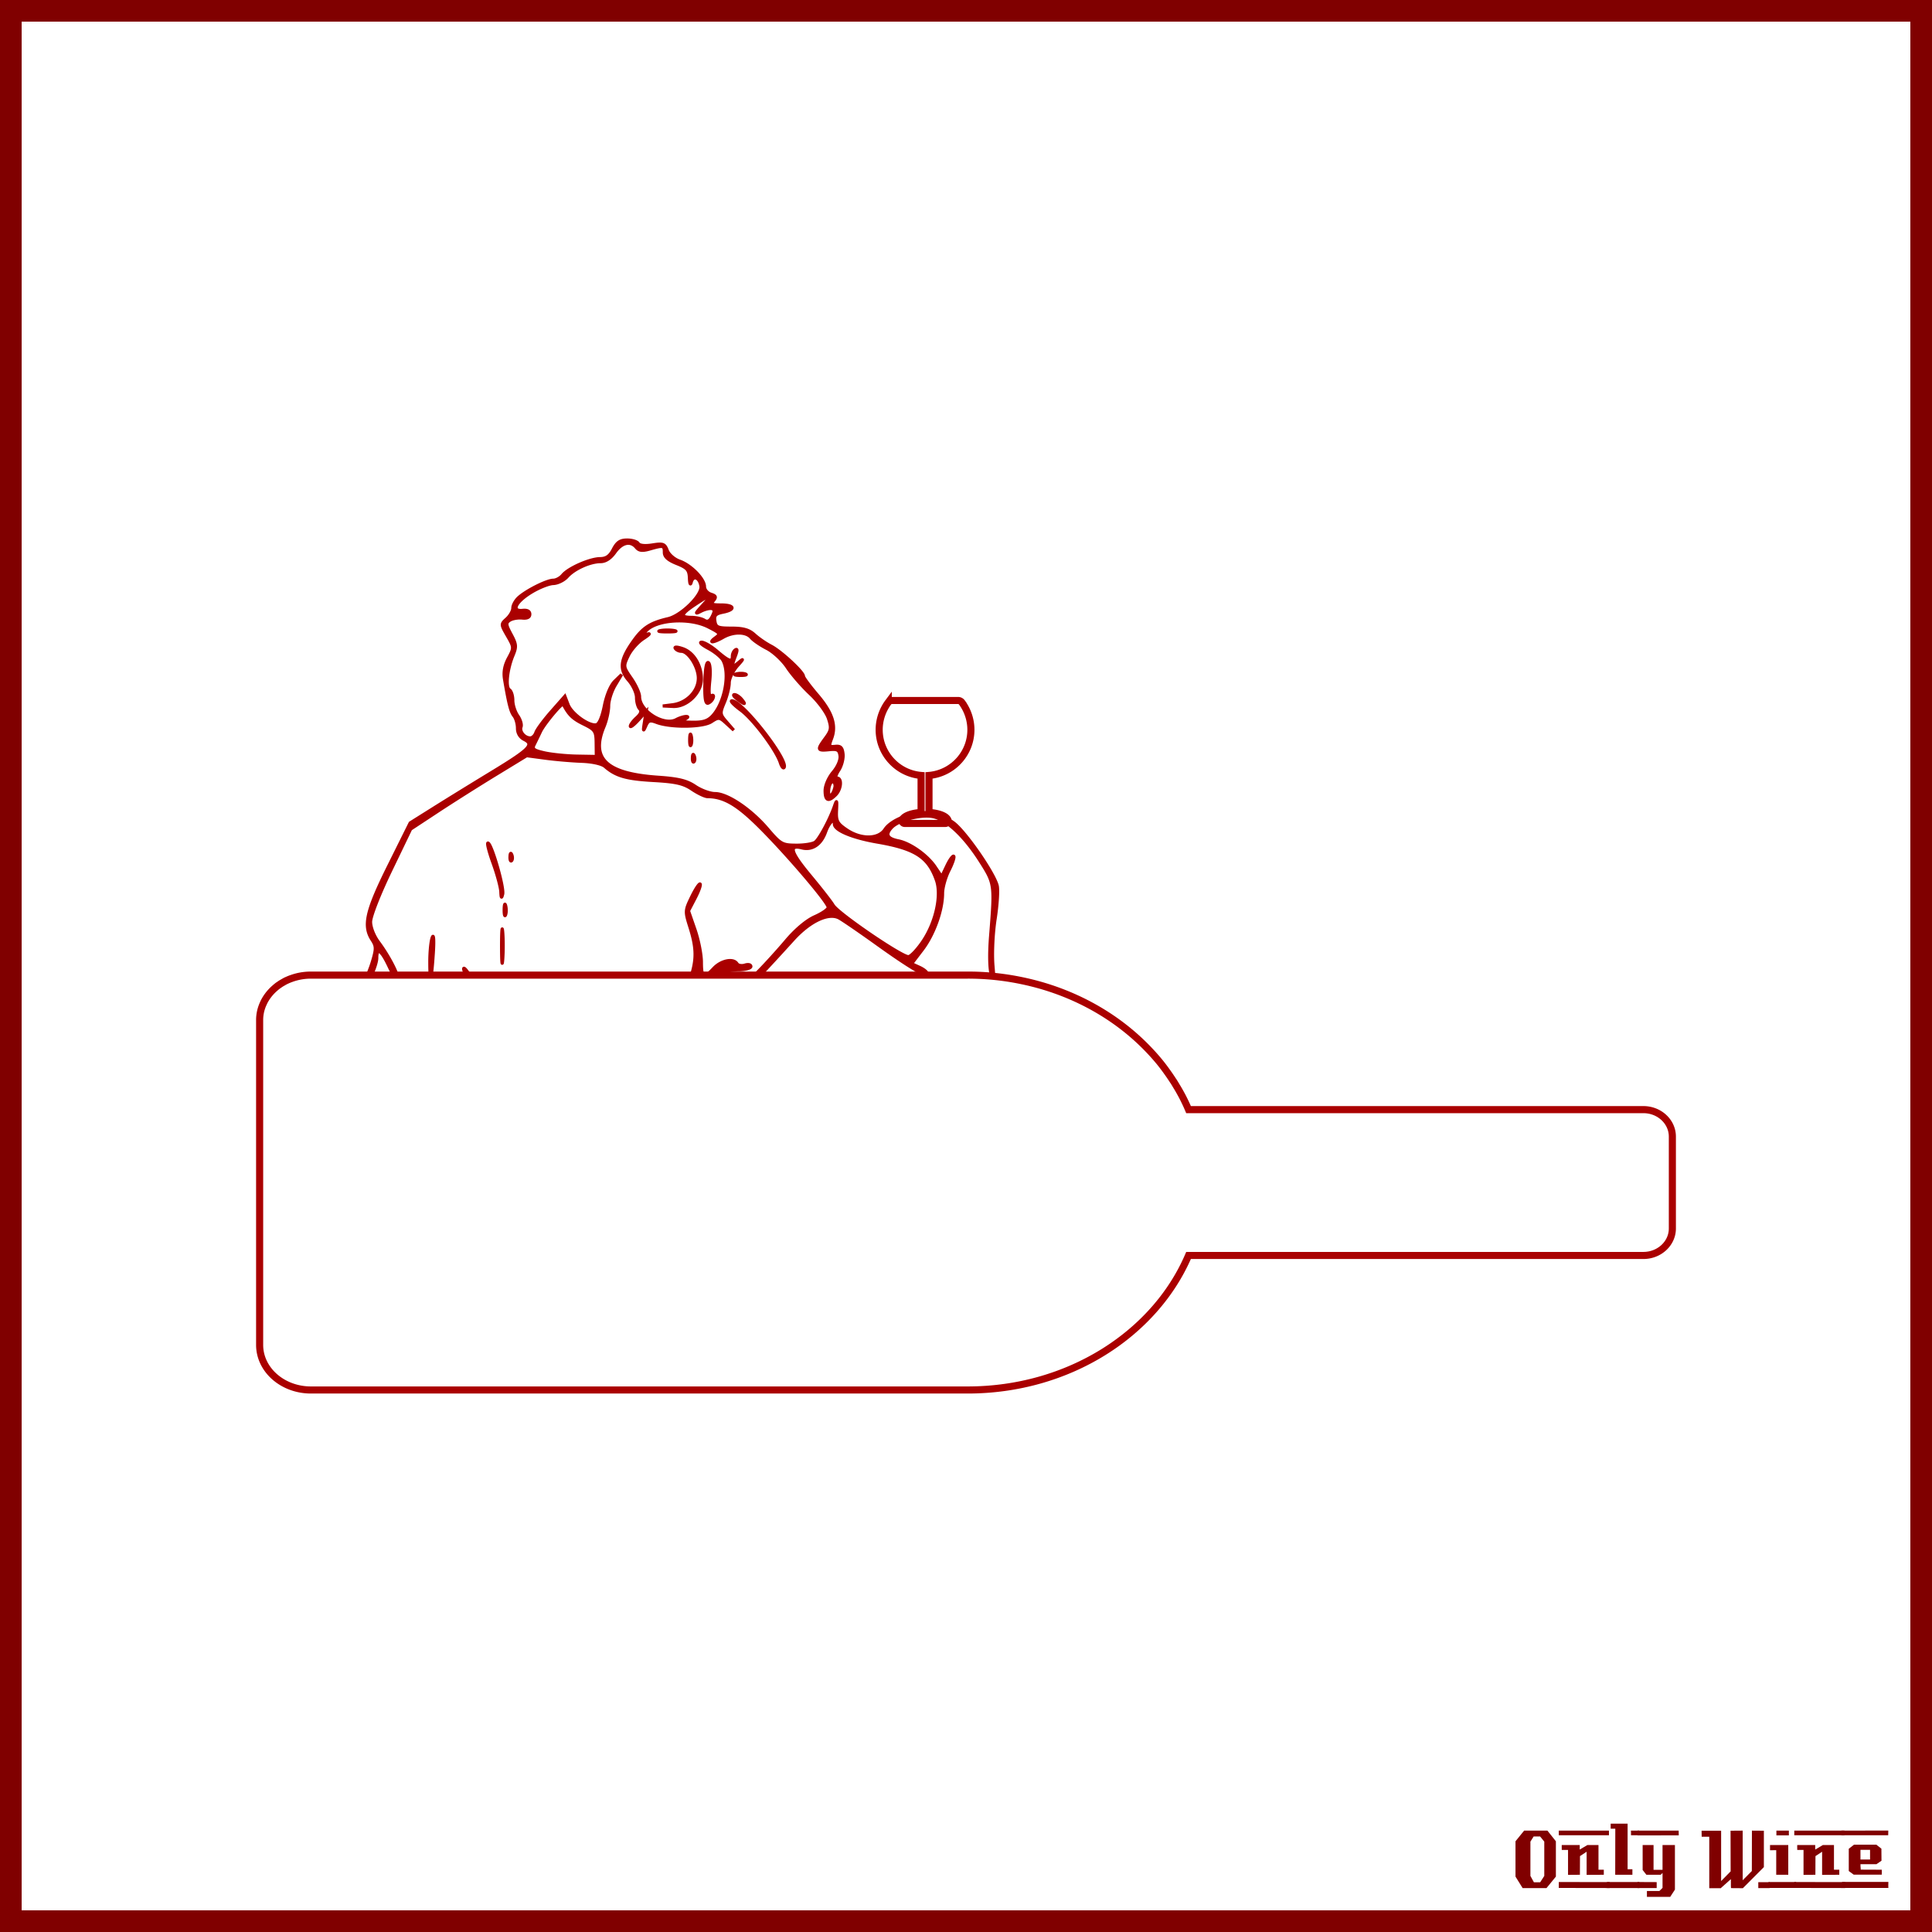 <?xml version="1.0"?>
<svg xmlns="http://www.w3.org/2000/svg" width="885.827" height="885.827" viewBox="0 0 885.827 885.827">
  <rect x="0" y="0" width="885.827" height="885.827" fill="#808080" stroke="none"/>
  <path style="marker:none" color="#000" fill="#fff" stroke="maroon" stroke-width="9.933" overflow="visible" d="M4.963 4.966h875.901V880.86H4.963z"/>
  <g fill="maroon" font-size="40" font-weight="400" letter-spacing="0" word-spacing="0" font-family="LambrettistA">
    <path d="M713.379 860.427l-4.32 5.28h-10.92l-3.28-5.28v-16.2l3.96-4.88h10.68l3.88 4.88v16.2m-5.32-.32v-15.72l-1.92-2.36h-2.96l-1.48 2.36v15.72l1.6 2.92h2.88l1.88-2.92M737.71 841.467h-23v-2.12h23v2.12m-2.36 18.12c-3.733 0-6.36.013-7.88.04v-10.6l-3.04 2-.04 8.56-5.44.04v-11.44h-2.88c-.026-1.52-.026-2.267 0-2.24h8.24v2.08l3.52-2.08h5.08v11.32h2.44v2.32m2.68 6.08l-23.32-.04v-2.72l23.32.04v2.72" style="text-align:start;line-height:125%;-inkscape-font-specification:LambrettistA"/>
    <path d="M751.538 841.467h-3.72v-1.2c-.027-.08-.04-.387-.04-.92h3.76v2.12m-3.08 18.12h-7.88l.04-21.12h-2.12v-2.32h7.76v20.92h2.2v2.52m3.2 6.08h-14.88v-2.76h14.84c0 .746.013 1.666.04 2.76" style="text-align:start;line-height:125%;-inkscape-font-specification:LambrettistA"/>
    <path d="M769.717 841.507l-18.92.04v-2.2h18.88c.026 1.333.04 2.053.04 2.16m-1.76 24.88l-2.16 3.32h-10.68v-2.68h5.72l1.44-1.44v-6.84l-.84.84h-6.56l-1.72-2.2v-11.44h5v11.36h4.12v-11.36h5.68v20.44m-8.36-.72h-8.8v-2.76l8.8.04v2.72M811.381 865.707h-5.2v-2.72h5.2v2.72m-2.64-9.64l-9.64 9.68c-2 0-3.8-.013-5.4-.04-.08 0-.107-1.374-.08-4.12l-4.76 4.24c0-.027-.013-.053-.04-.08h-5.12v-23.6h-3.48l-.04-2.76h8.96v23.08l4.36-4.44-.04-18.64c2.187 0 4.04-.013 5.56-.04v22.76l4.2-4.24.04-18.52c1.387.027 3.213.04 5.48.04v16.68" style="text-align:start;line-height:125%;-inkscape-font-specification:LambrettistA"/>
    <path d="M820.202 841.507h-5.72v-2.16h5.72v2.16m-.28 18.08h-5.52c-.026-2.16-.026-5.92 0-11.28l-2.84.04c-.026-1.574-.026-2.374 0-2.4h8.36v13.64m3.6 6.04h-12.64v-2.72h12.64v2.72" style="text-align:start;line-height:125%;-inkscape-font-specification:LambrettistA"/>
    <path d="M845.68 841.467h-23v-2.12h23v2.12m-2.36 18.12c-3.734 0-6.36.013-7.88.04v-10.6l-3.04 2-.04 8.56-5.44.04v-11.44h-2.88c-.027-1.52-.027-2.267 0-2.24h8.24v2.08l3.52-2.08h5.08v11.32h2.44v2.32m2.68 6.08l-23.32-.04v-2.72l23.32.04v2.72" style="text-align:start;line-height:125%;-inkscape-font-specification:LambrettistA"/>
    <path d="M865.787 839.307l-.04 2.16h-21.48v-2.12l21.52-.04m-3 20.24h-12.84l-2.28-1.68v-10.2l2.4-1.88h10.24l2.32 1.84.04 5.52-2.32 1.6h-7.32c0 .64.013 1.066.04 1.28.053.213.08.613.08 1.2l9.64.04c.053.906.053 1.666 0 2.28m3.04 6.08h-21.24v-2.76h21.24c-.054 1.493-.054 2.413 0 2.76m-8.4-13.04v-4.44h-4.4v4.44h4.4" style="text-align:start;line-height:125%;-inkscape-font-specification:LambrettistA"/>
  </g>
  <g>
    <g stroke="#a00">
      <path d="M166.459 451.093c1.252-1.912 3.183-6.486 4.29-10.165 1.765-5.862 1.75-7.091-.118-9.942-4.224-6.447-2.706-13.2 7.647-34.018l9.777-19.66 11.133-6.989c6.122-3.843 17.83-11.058 26.017-16.032 17.57-10.676 19.79-12.892 15.214-15.193-2.031-1.021-3.164-2.886-3.164-5.207 0-1.99-.717-4.516-1.594-5.615-1.5-1.882-2.366-5.237-4.329-16.785-.564-3.322.001-6.4 1.787-9.715 2.574-4.779 2.566-4.934-.468-10.207-3.058-5.313-3.06-5.375-.302-7.871 1.529-1.384 2.78-3.594 2.78-4.912 0-1.317 1.2-3.481 2.666-4.808 3.601-3.26 12.976-7.95 15.889-7.95 1.299 0 3.237-1.058 4.307-2.351 2.651-3.203 12.43-7.504 17.15-7.542 2.84-.023 4.443-1.155 6.06-4.284 1.681-3.25 3.174-4.252 6.333-4.252 2.273 0 4.57.706 5.103 1.57.603.975 3.062 1.236 6.49.688 4.911-.786 5.662-.51 6.809 2.508.715 1.881 3.228 4.067 5.642 4.909 5.221 1.82 11.444 8.182 11.444 11.7 0 1.393 1.309 2.949 2.91 3.457 2.324.737 2.574 1.327 1.243 2.93-1.384 1.669-.798 2.008 3.47 2.008 6.213 0 6.785 2.15.886 3.33-3.443.689-4.155 1.463-3.75 4.076.445 2.866 1.302 3.226 7.679 3.226 5.35 0 8.02.77 10.483 3.024 1.818 1.663 5.218 4.008 7.558 5.211 4.566 2.35 14.885 11.904 14.885 13.784 0 .627 2.863 4.494 6.362 8.593 6.897 8.081 8.832 14.018 6.535 20.058-1.337 3.516-1.188 3.83 1.678 3.53 2.463-.259 3.24.497 3.586 3.487.242 2.099-.629 5.448-1.935 7.442-1.436 2.191-1.75 3.626-.795 3.626 2.345 0 1.914 5.135-.647 7.696-3.322 3.32-4.86 2.714-4.86-1.917 0-2.383 1.549-5.985 3.646-8.477 2.162-2.57 3.46-5.643 3.19-7.552-.385-2.708-1.187-3.144-5.065-2.756-5.424.543-5.58.03-1.614-5.334 2.63-3.556 2.794-4.655 1.352-9.025-.904-2.737-4.643-7.787-8.31-11.222-3.667-3.435-8.422-8.904-10.567-12.154-2.145-3.25-6.335-7.15-9.31-8.668-2.975-1.518-6.242-3.763-7.26-4.99-2.284-2.752-8.129-2.799-12.845-.103-4.554 2.603-7.028 2.723-3.537.17 2.51-1.835 2.311-2.141-3.217-4.961-8.744-4.461-24.263-3.374-28.734 2.012-1.492 1.798-1.348 1.994.91 1.243 1.475-.49.6.447-1.944 2.084s-5.68 5.187-6.968 7.888c-2.289 4.8-2.257 5.035 1.436 10.364 2.078 2.999 3.778 6.755 3.778 8.348 0 6.63 11.107 13.58 16.818 10.523 1.564-.837 3.682-1.477 4.708-1.422 1.026.055.59.648-.97 1.318-2.154.925-1.276 1.242 3.651 1.318 5.007.077 7.145-.628 9.373-3.09 5.47-6.046 7.893-19.19 4.653-25.245-.804-1.502-3.834-3.983-6.734-5.514-2.9-1.532-4.292-2.813-3.093-2.847 1.2-.035 4.39 1.825 7.089 4.133 5.538 4.733 7.034 5.216 7.034 2.267 0-1.123.636-2.436 1.414-2.916.939-.58.939.373 0 2.844-2.033 5.347-1.795 5.71 1.776 2.711 2.117-1.777 1.878-1.229-.709 1.63-2.144 2.37-3.898 5.95-3.898 7.956 0 2.007-.997 6.034-2.216 8.951-2.127 5.09-2.086 5.452 1.027 9.033l3.242 3.73-3.363-3.084c-3.183-2.92-3.553-2.96-6.906-.764-3.921 2.57-18.686 2.743-25.125.295-3.091-1.176-3.821-.913-4.994 1.797-1.117 2.581-1.226 2.248-.584-1.787l.788-4.962-3.617 3.977c-1.989 2.188-3.617 3.403-3.617 2.701s1.291-2.445 2.87-3.873c1.956-1.77 2.407-3.058 1.417-4.047-.798-.799-1.451-3.139-1.451-5.2 0-2.062-1.624-5.603-3.61-7.868-4.473-5.106-3.897-9.605 2.343-18.294 4.299-5.986 7.677-8.132 15.782-10.026 6.028-1.409 15.606-10.854 15.027-14.82-.596-4.07-3.553-5.277-4.45-1.815-.38 1.462-.734.65-.828-1.894-.14-3.813-.98-4.779-5.835-6.722-3.98-1.592-5.67-3.118-5.67-5.116 0-3.237-.432-3.338-6.67-1.549-3.407.977-4.935.803-6.189-.709-2.673-3.22-6.564-2.33-9.824 2.247-1.962 2.755-4.258 4.253-6.521 4.253-4.829 0-12.085 3.265-15.317 6.892-1.486 1.667-4.356 3.081-6.38 3.143-2.023.061-6.548 1.857-10.056 3.99-7.2 4.38-9.372 8.885-4.004 8.304 2.14-.231 3.294.388 3.294 1.77 0 1.42-1.178 2.006-3.545 1.763-1.949-.2-4.5.254-5.667 1.01-1.855 1.2-1.776 2.018.63 6.484 2.431 4.516 2.532 5.636.868 9.623-2.633 6.307-3.495 14.62-1.634 15.77.853.527 1.55 2.693 1.55 4.812 0 2.12 1.014 5.302 2.253 7.07 1.24 1.77 1.927 4.067 1.529 5.105-.825 2.15 1.596 5.069 4.203 5.069.962 0 2.12-1.117 2.573-2.481.453-1.365 3.632-5.67 7.064-9.57l6.24-7.087 1.501 3.898c1.618 4.199 9.48 9.838 12.857 9.221 1.293-.236 2.694-3.49 3.731-8.668 1.005-5.017 2.898-9.491 4.795-11.332l3.135-3.043-2.962 4.962c-1.629 2.729-2.964 6.957-2.967 9.396-.003 2.439-.962 6.724-2.131 9.523-6.172 14.771 1.095 21.575 24.79 23.21 9.393.65 13.162 1.571 17.004 4.16 2.715 1.83 6.806 3.328 9.09 3.328 5.703 0 16.387 7.173 24.056 16.15 6.052 7.083 6.748 7.48 13.215 7.52 3.754.024 7.661-.617 8.683-1.425 1.965-1.554 6.81-10.635 8.843-16.574 1.027-3.003 1.169-2.693.927 2.028-.251 4.89.303 5.974 4.53 8.86 6.606 4.509 14.648 4.456 17.644-.116 3.074-4.692 13.612-8.511 20.82-7.544 3.153.423 8.01 2.505 10.794 4.628 5.414 4.13 18.42 22.915 19.873 28.705.483 1.925.056 8.783-.948 15.24-1.023 6.577-1.462 16.002-.998 21.434.695 8.14.589 8.9-.661 4.734-.94-3.131-1.093-9.93-.417-18.429 1.881-23.643 1.85-23.873-4.763-34.26-7.21-11.325-15.276-18.95-21.489-20.315-5.58-1.226-16.035 1.511-19.222 5.033-2.876 3.178-1.906 4.987 3.228 6.019 5.462 1.097 13.213 6.593 16.795 11.91l3.011 4.467 2.4-5.032c1.32-2.767 2.736-4.695 3.146-4.284.411.41-.573 3.335-2.187 6.498-1.614 3.163-2.934 7.894-2.934 10.512 0 7.776-3.99 18.892-9.262 25.797l-4.935 6.465 3.555 1.62c1.954.89 3.554 2.171 3.554 2.846 0 1.982-7.826-2.623-23.192-13.645-7.906-5.671-15.655-10.98-17.22-11.798-4.841-2.53-13.338 1.473-20.979 9.883-16.569 18.24-20.984 22.703-21.725 21.963-.434-.434 1.981-3.577 5.368-6.983 3.387-3.406 9.305-9.92 13.152-14.475 4.307-5.1 9.345-9.321 13.113-10.988 3.365-1.489 6.119-3.396 6.119-4.24 0-2.243-18.78-24.277-31.429-36.876-10.344-10.302-16.483-13.875-23.884-13.902-1.184-.005-4.373-1.51-7.088-3.347-3.99-2.698-7.398-3.476-17.782-4.06-12.477-.7-17.18-2.059-22.168-6.405-1.42-1.238-5.782-2.218-10.633-2.39-4.523-.16-12.057-.804-16.743-1.43l-8.519-1.138-14.163 8.634c-7.79 4.75-19.76 12.32-26.6 16.824l-12.438 8.189-9.181 19.06c-5.245 10.888-9.181 20.95-9.181 23.469 0 2.532 1.556 6.49 3.654 9.293 4.835 6.463 9.39 15.367 8.786 17.179-.266.798-2.007-1.801-3.87-5.777-3.594-7.676-5.735-9.218-5.735-4.131 0 3.826-5.439 15.332-7.247 15.332-.729 0-.3-1.564.953-3.475zm256.762-19.589c5.859-8.748 8.55-21.031 6.12-27.94-3.731-10.617-9.695-14.456-27.13-17.465-11.469-1.979-19.649-5.412-19.649-8.246 0-3.036-2.42-.827-4.06 3.707-2.069 5.722-6.108 8.4-10.87 7.204-6.19-1.553-5.122 1.984 3.857 12.774 4.92 5.914 9.649 11.982 10.507 13.486 2.13 3.732 31.941 24.067 34.59 23.594 1.169-.209 4.155-3.41 6.635-7.114zm-40.423-70.541c.26-1.193-.165-2.329-.945-2.525-.78-.196-1.626 1.418-1.88 3.586-.482 4.094 1.895 3.202 2.825-1.061zm-109.46-20.16c-.061-5.62-.455-6.216-5.884-8.882-4.883-2.398-6.707-4.18-9.188-8.973-.49-.948-8.826 9.038-10.467 12.54a272.774 272.774 0 01-2.877 5.948c-1.01 1.999-.205 2.631 4.773 3.747 3.294.738 9.976 1.41 14.85 1.494l8.86.152-.067-6.025zm53.014-61.756c-.97-.244-3.233.317-5.028 1.247-2.82 1.461-2.686 1.063.989-2.932 4.767-5.183 3.87-5.182-3.881.003-6.32 4.227-6.682 5.663-1.435 5.692 2.144.012 4.819.605 5.944 1.317 1.476.934 2.482.434 3.61-1.794 1.188-2.344 1.14-3.195-.2-3.532zm-9.568 172.915c-.423-.684-.149-3.403.608-6.043 1.967-6.858 1.713-12.006-1.018-20.671-2.344-7.435-2.327-7.736.774-14.118 1.742-3.587 3.488-6.202 3.878-5.811.39.39-.651 3.32-2.315 6.512l-3.024 5.803 2.958 8.55c1.628 4.702 2.959 11.417 2.959 14.923 0 7.297 1.003 7.798 5.67 2.83 3.404-3.624 9.033-4.716 10.668-2.07.502.812 2.134 1.088 3.628.614 1.518-.482 2.716-.195 2.716.65 0 .833-2.66 1.514-5.913 1.514-6.1 0-11.417 3.185-10.28 6.158.744 1.948-10.133 3.062-11.31 1.159zm-102.37-3.817c-1.294-1.974-2.094-3.846-1.779-4.161.316-.316 1.648 1.3 2.962 3.588 2.925 5.097 2.057 5.518-1.183.573zm-17.35-7.044c-.008-4.678.504-9.782 1.135-11.341.666-1.648.873 1.32.492 7.088-.855 12.964-1.611 14.941-1.627 4.253zm32.897-7.088c-.004-7.017.236-10.067.533-6.777.297 3.29.3 9.032.009 12.759-.293 3.727-.537 1.035-.54-5.982zM231.152 417c.029-2.339.347-3.124.706-1.745.36 1.38.336 3.293-.053 4.253-.388.96-.682-.169-.653-2.508zm-1.53-8.087c-.09-2.108-1.68-8.01-3.532-13.113-1.853-5.103-2.922-9.279-2.376-9.279 1.628 0 7.539 20.46 6.777 23.458-.53 2.087-.745 1.825-.869-1.066zm4.2-16.13c.069-1.652.405-1.988.857-.857.41 1.023.36 2.246-.112 2.717-.47.471-.806-.366-.744-1.86zM357.8 349.805c-1.879-5.919-12.418-19.98-18.115-24.17-3.234-2.379-5.075-4.325-4.09-4.325 4.833 0 26.567 27.962 23.847 30.682-.396.396-1.135-.588-1.642-2.187zm-40.336-2.387c.068-1.651.404-1.987.857-.856.409 1.023.359 2.246-.112 2.717-.472.471-.807-.366-.745-1.86zm-1.253-8.387c.028-2.34.346-3.125.706-1.745.36 1.379.336 3.293-.053 4.252-.388.96-.682-.168-.653-2.507zm-7.839-15.902c6.536-.82 11.815-6.267 11.815-12.192 0-5.155-4.543-12.309-7.816-12.309-1.067 0-2.318-.612-2.78-1.36-.495-.801.947-.738 3.503.153 4.974 1.734 8.51 7.553 8.51 14.005 0 6.346-6.712 12.795-13.003 12.493l-4.716-.227 4.487-.563zm14.802-10.17c.13-6.272.737-9.696 1.623-9.148.826.51 1.089 4.058.63 8.5-.534 5.184-.306 7.328.715 6.697.845-.522 1.227-.106.874.953-.344 1.035-1.396 2.137-2.337 2.451-1.24.414-1.654-2.184-1.505-9.453zm14.817 7.597c-1.513-1.144-2.07-2.081-1.237-2.081.834 0 2.31.957 3.28 2.126 2.208 2.66 1.513 2.645-2.043-.045zm-.41-11.57c1.379-.359 3.292-.335 4.252.053.96.389-.169.683-2.508.654-2.339-.03-3.124-.347-1.745-.706zm-34.76-19.864c1.755-.338 4.625-.338 6.38 0 1.754.338.319.614-3.19.614s-4.944-.276-3.19-.614z" fill="#a00" stroke-width="1.417"/>
      <path d="M766.783 521.137c0-6.842-5.953-12.37-13.283-12.37H544.953a88.407 88.407 0 00-1.503-3.355c-.01-.023-.028-.044-.039-.067a89.694 89.694 0 00-1.62-3.22c-.025-.045-.056-.09-.08-.135a91.532 91.532 0 00-1.78-3.152c-.113-.195-.24-.383-.355-.576-.498-.837-.977-1.652-1.502-2.474-.06-.093-.138-.178-.198-.271a94.028 94.028 0 00-2.095-3.118c-1.345-1.916-2.74-3.803-4.23-5.626-.103-.125-.214-.249-.317-.373-1.603-1.94-3.299-3.8-5.06-5.626-.876-.907-1.776-1.8-2.689-2.677-14.486-13.932-33.595-24.065-55.19-28.502a121.195 121.195 0 00-16.289-2.237 121.673 121.673 0 00-8.342-.271H142.566c-3.242 0-6.319.579-9.132 1.627-.012.004-.028-.005-.04 0a24.73 24.73 0 00-2.016.847c-.01.006-.029-.005-.04 0-.656.315-1.28.684-1.897 1.05-.009.006-.03-.005-.04 0a23.68 23.68 0 00-1.779 1.187c-.007.005-.031-.006-.04 0-.588.427-1.121.881-1.66 1.355a21.05 21.05 0 00-4.032 4.745c-.362.586-.69 1.178-.988 1.796-.006.01.005.025 0 .034-.292.61-.566 1.227-.791 1.864a17.985 17.985 0 00-1.067 6.168v148.881c0 11.422 10.531 20.673 23.523 20.673h301.098c46.285 0 85.858-25.678 101.288-61.68H753.5c7.33-.001 13.283-5.532 13.283-12.37v-42.126z" fill="#fff" stroke-width="3.253"/>
      <path d="M408.974 321.174c-.671 0-1.308.32-1.71.858a20.667 20.667 0 00-1.377 2.11v.007a21.189 21.189 0 00-2.785 10.443c0 5.799 2.358 11.057 6.167 14.866a20.964 20.964 0 0013.051 6.09v16.968c-4.263.27-7.6 1.476-8.565 3.178a1.24 1.24 0 00.008 1.238c.222.382.627.619 1.069.619h18.607c.442 0 .853-.237 1.076-.619a1.224 1.224 0 000-1.238c-.965-1.702-4.303-2.908-8.565-3.178v-16.968c.286-.025.574-.056.857-.092l.093-.014c.026-.003.052-.003.076-.007.023-.003.046-.011.071-.014 10.222-1.424 18.115-10.214 18.115-20.822 0-4.496-1.479-8.962-4.163-12.566a2.124 2.124 0 00-1.702-.858h-30.329z" fill="none" stroke-width="3.253"/>
    </g>
  </g>
</svg>
